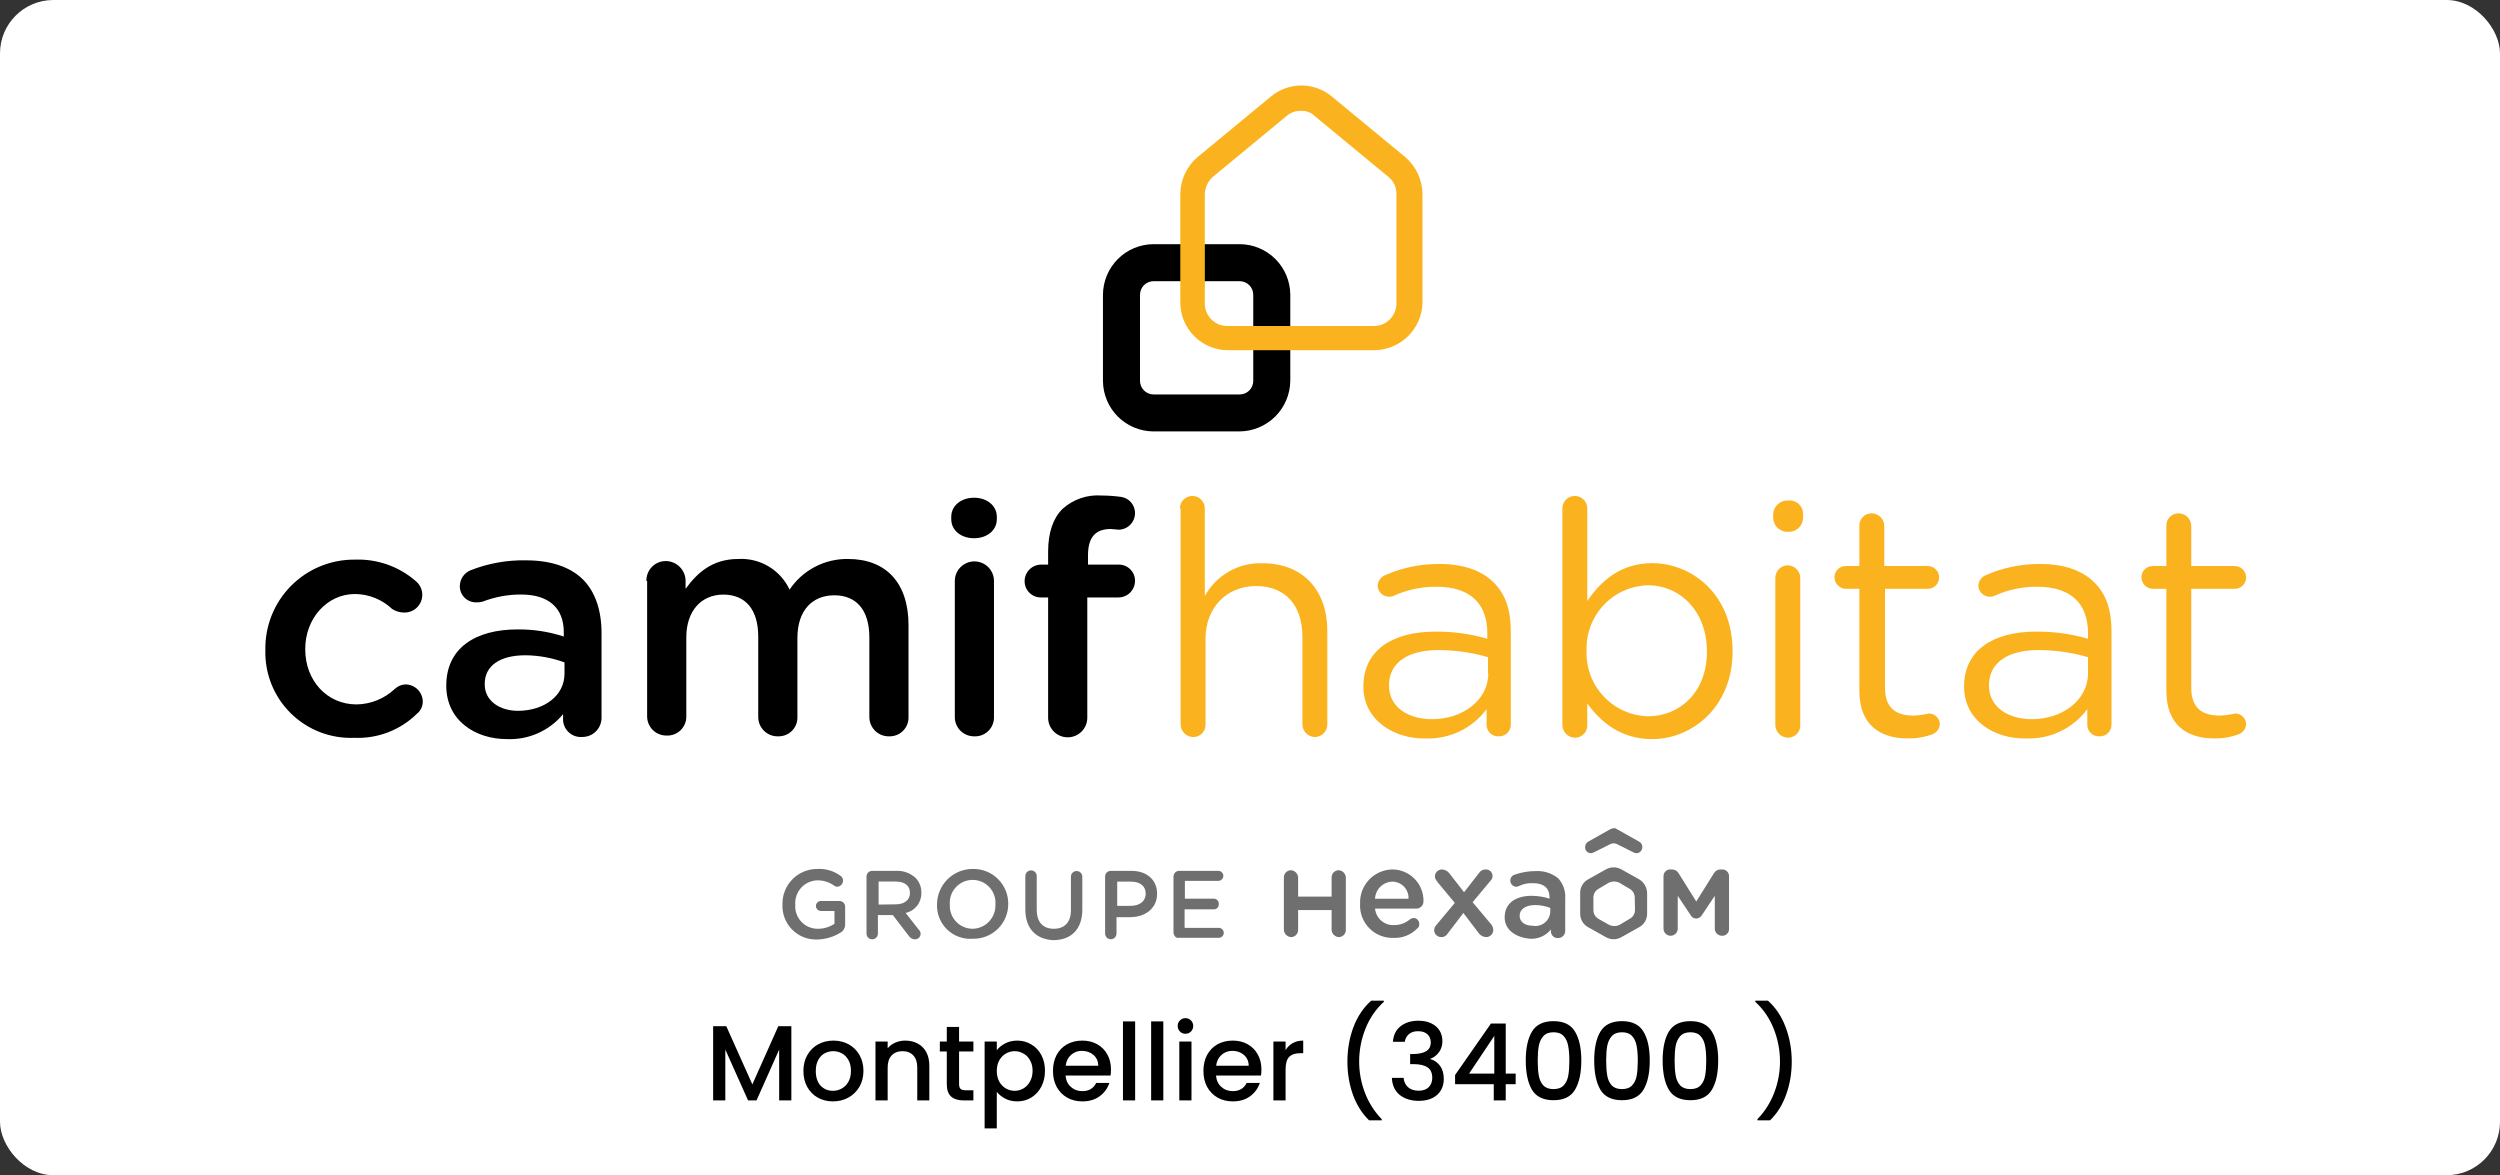 <svg xmlns="http://www.w3.org/2000/svg" width="234" height="110" viewBox="0 0 234 110" fill="none"><rect x="0" y="0" width="234" height="110" fill="#333333" stroke="none"/><rect width="234" height="110" rx="5" fill="white"></rect><path d="M74.07 96.05V103H72.93V98.24L70.81 103H70.02L67.89 98.24V103H66.75V96.05H67.98L70.42 101.5L72.85 96.05H74.07ZM77.958 103.09C77.438 103.09 76.968 102.973 76.548 102.74C76.128 102.5 75.798 102.167 75.558 101.74C75.318 101.307 75.198 100.807 75.198 100.24C75.198 99.68 75.322 99.183 75.568 98.75C75.815 98.317 76.152 97.983 76.578 97.75C77.005 97.517 77.482 97.4 78.008 97.4C78.535 97.4 79.012 97.517 79.438 97.75C79.865 97.983 80.202 98.317 80.448 98.75C80.695 99.183 80.818 99.68 80.818 100.24C80.818 100.8 80.692 101.297 80.438 101.73C80.185 102.163 79.838 102.5 79.398 102.74C78.965 102.973 78.485 103.09 77.958 103.09ZM77.958 102.1C78.252 102.1 78.525 102.03 78.778 101.89C79.038 101.75 79.248 101.54 79.408 101.26C79.568 100.98 79.648 100.64 79.648 100.24C79.648 99.84 79.572 99.503 79.418 99.23C79.265 98.95 79.062 98.74 78.808 98.6C78.555 98.46 78.282 98.39 77.988 98.39C77.695 98.39 77.422 98.46 77.168 98.6C76.922 98.74 76.725 98.95 76.578 99.23C76.432 99.503 76.358 99.84 76.358 100.24C76.358 100.833 76.508 101.293 76.808 101.62C77.115 101.94 77.498 102.1 77.958 102.1ZM84.725 97.4C85.159 97.4 85.545 97.49 85.885 97.67C86.232 97.85 86.502 98.117 86.695 98.47C86.889 98.823 86.985 99.25 86.985 99.75V103H85.855V99.92C85.855 99.427 85.732 99.05 85.485 98.79C85.239 98.523 84.902 98.39 84.475 98.39C84.049 98.39 83.709 98.523 83.455 98.79C83.209 99.05 83.085 99.427 83.085 99.92V103H81.945V97.49H83.085V98.12C83.272 97.893 83.509 97.717 83.795 97.59C84.089 97.463 84.399 97.4 84.725 97.4ZM89.769 98.42V101.47C89.769 101.677 89.816 101.827 89.909 101.92C90.01 102.007 90.176 102.05 90.409 102.05H91.109V103H90.21C89.696 103 89.303 102.88 89.029 102.64C88.756 102.4 88.62 102.01 88.62 101.47V98.42H87.969V97.49H88.62V96.12H89.769V97.49H91.109V98.42H89.769ZM93.3 98.3C93.493 98.047 93.757 97.833 94.09 97.66C94.424 97.487 94.8 97.4 95.22 97.4C95.7 97.4 96.137 97.52 96.53 97.76C96.93 97.993 97.243 98.323 97.47 98.75C97.697 99.177 97.81 99.667 97.81 100.22C97.81 100.773 97.697 101.27 97.47 101.71C97.243 102.143 96.93 102.483 96.53 102.73C96.137 102.97 95.7 103.09 95.22 103.09C94.8 103.09 94.427 103.007 94.1 102.84C93.773 102.667 93.507 102.453 93.3 102.2V105.62H92.16V97.49H93.3V98.3ZM96.65 100.22C96.65 99.84 96.57 99.513 96.41 99.24C96.257 98.96 96.05 98.75 95.79 98.61C95.537 98.463 95.263 98.39 94.97 98.39C94.683 98.39 94.41 98.463 94.15 98.61C93.897 98.757 93.69 98.97 93.53 99.25C93.377 99.53 93.3 99.86 93.3 100.24C93.3 100.62 93.377 100.953 93.53 101.24C93.69 101.52 93.897 101.733 94.15 101.88C94.41 102.027 94.683 102.1 94.97 102.1C95.263 102.1 95.537 102.027 95.79 101.88C96.05 101.727 96.257 101.507 96.41 101.22C96.57 100.933 96.65 100.6 96.65 100.22ZM103.988 100.11C103.988 100.317 103.974 100.503 103.948 100.67H99.737C99.771 101.11 99.934 101.463 100.228 101.73C100.521 101.997 100.881 102.13 101.308 102.13C101.921 102.13 102.354 101.873 102.608 101.36H103.837C103.671 101.867 103.368 102.283 102.928 102.61C102.494 102.93 101.954 103.09 101.308 103.09C100.781 103.09 100.308 102.973 99.888 102.74C99.474 102.5 99.147 102.167 98.907 101.74C98.674 101.307 98.558 100.807 98.558 100.24C98.558 99.673 98.671 99.177 98.897 98.75C99.131 98.317 99.454 97.983 99.868 97.75C100.288 97.517 100.768 97.4 101.308 97.4C101.828 97.4 102.291 97.513 102.698 97.74C103.104 97.967 103.421 98.287 103.648 98.7C103.874 99.107 103.988 99.577 103.988 100.11ZM102.798 99.75C102.791 99.33 102.641 98.993 102.348 98.74C102.054 98.487 101.691 98.36 101.258 98.36C100.864 98.36 100.528 98.487 100.248 98.74C99.968 98.987 99.801 99.323 99.748 99.75H102.798ZM106.249 95.6V103H105.109V95.6H106.249ZM108.886 95.6V103H107.746V95.6H108.886ZM110.963 96.76C110.756 96.76 110.583 96.69 110.443 96.55C110.303 96.41 110.233 96.237 110.233 96.03C110.233 95.823 110.303 95.65 110.443 95.51C110.583 95.37 110.756 95.3 110.963 95.3C111.163 95.3 111.333 95.37 111.473 95.51C111.613 95.65 111.683 95.823 111.683 96.03C111.683 96.237 111.613 96.41 111.473 96.55C111.333 96.69 111.163 96.76 110.963 96.76ZM111.523 97.49V103H110.383V97.49H111.523ZM118.07 100.11C118.07 100.317 118.056 100.503 118.03 100.67H113.82C113.853 101.11 114.016 101.463 114.31 101.73C114.603 101.997 114.963 102.13 115.39 102.13C116.003 102.13 116.436 101.873 116.69 101.36H117.92C117.753 101.867 117.45 102.283 117.01 102.61C116.576 102.93 116.036 103.09 115.39 103.09C114.863 103.09 114.39 102.973 113.97 102.74C113.556 102.5 113.23 102.167 112.99 101.74C112.756 101.307 112.64 100.807 112.64 100.24C112.64 99.673 112.753 99.177 112.98 98.75C113.213 98.317 113.536 97.983 113.95 97.75C114.37 97.517 114.85 97.4 115.39 97.4C115.91 97.4 116.373 97.513 116.78 97.74C117.186 97.967 117.503 98.287 117.73 98.7C117.956 99.107 118.07 99.577 118.07 100.11ZM116.88 99.75C116.873 99.33 116.723 98.993 116.43 98.74C116.136 98.487 115.773 98.36 115.34 98.36C114.946 98.36 114.61 98.487 114.33 98.74C114.05 98.987 113.883 99.323 113.83 99.75H116.88ZM120.331 98.29C120.498 98.01 120.718 97.793 120.991 97.64C121.271 97.48 121.601 97.4 121.981 97.4V98.58H121.691C121.245 98.58 120.905 98.693 120.671 98.92C120.445 99.147 120.331 99.54 120.331 100.1V103H119.191V97.49H120.331V98.29ZM128.147 104.86C127.494 104.233 126.99 103.437 126.637 102.47C126.29 101.503 126.117 100.467 126.117 99.36C126.117 98.227 126.304 97.157 126.677 96.15C127.057 95.143 127.614 94.313 128.347 93.66H129.527V93.77C128.76 94.477 128.184 95.323 127.797 96.31C127.41 97.297 127.217 98.313 127.217 99.36C127.217 100.367 127.397 101.34 127.757 102.28C128.117 103.22 128.64 104.043 129.327 104.75V104.86H128.147ZM130.379 97.51C130.419 96.89 130.655 96.407 131.089 96.06C131.529 95.713 132.089 95.54 132.769 95.54C133.235 95.54 133.639 95.623 133.979 95.79C134.319 95.957 134.575 96.183 134.749 96.47C134.922 96.757 135.009 97.08 135.009 97.44C135.009 97.853 134.899 98.207 134.679 98.5C134.459 98.793 134.195 98.99 133.889 99.09V99.13C134.282 99.25 134.589 99.47 134.809 99.79C135.029 100.103 135.139 100.507 135.139 101C135.139 101.393 135.049 101.743 134.869 102.05C134.689 102.357 134.422 102.6 134.069 102.78C133.715 102.953 133.292 103.04 132.799 103.04C132.079 103.04 131.485 102.857 131.019 102.49C130.559 102.117 130.312 101.583 130.279 100.89H131.379C131.405 101.243 131.542 101.533 131.789 101.76C132.035 101.98 132.369 102.09 132.789 102.09C133.195 102.09 133.509 101.98 133.729 101.76C133.949 101.533 134.059 101.243 134.059 100.89C134.059 100.423 133.909 100.093 133.609 99.9C133.315 99.7 132.862 99.6 132.249 99.6H131.989V98.66H132.259C132.799 98.653 133.209 98.563 133.489 98.39C133.775 98.217 133.919 97.943 133.919 97.57C133.919 97.25 133.815 96.997 133.609 96.81C133.402 96.617 133.109 96.52 132.729 96.52C132.355 96.52 132.065 96.617 131.859 96.81C131.652 96.997 131.529 97.23 131.489 97.51H130.379ZM136.196 101.48V100.62L139.556 95.8H140.936V100.49H141.866V101.48H140.936V103H139.816V101.48H136.196ZM139.866 96.96L137.506 100.49H139.866V96.96ZM142.811 99.26C142.811 98.107 143.004 97.207 143.391 96.56C143.784 95.907 144.458 95.58 145.411 95.58C146.364 95.58 147.034 95.907 147.421 96.56C147.814 97.207 148.011 98.107 148.011 99.26C148.011 100.427 147.814 101.34 147.421 102C147.034 102.653 146.364 102.98 145.411 102.98C144.458 102.98 143.784 102.653 143.391 102C143.004 101.34 142.811 100.427 142.811 99.26ZM146.891 99.26C146.891 98.72 146.854 98.263 146.781 97.89C146.714 97.517 146.574 97.213 146.361 96.98C146.148 96.74 145.831 96.62 145.411 96.62C144.991 96.62 144.674 96.74 144.461 96.98C144.248 97.213 144.104 97.517 144.031 97.89C143.964 98.263 143.931 98.72 143.931 99.26C143.931 99.82 143.964 100.29 144.031 100.67C144.098 101.05 144.238 101.357 144.451 101.59C144.671 101.823 144.991 101.94 145.411 101.94C145.831 101.94 146.148 101.823 146.361 101.59C146.581 101.357 146.724 101.05 146.791 100.67C146.858 100.29 146.891 99.82 146.891 99.26ZM149.217 99.26C149.217 98.107 149.411 97.207 149.797 96.56C150.191 95.907 150.864 95.58 151.817 95.58C152.771 95.58 153.441 95.907 153.827 96.56C154.221 97.207 154.417 98.107 154.417 99.26C154.417 100.427 154.221 101.34 153.827 102C153.441 102.653 152.771 102.98 151.817 102.98C150.864 102.98 150.191 102.653 149.797 102C149.411 101.34 149.217 100.427 149.217 99.26ZM153.297 99.26C153.297 98.72 153.261 98.263 153.187 97.89C153.121 97.517 152.981 97.213 152.767 96.98C152.554 96.74 152.237 96.62 151.817 96.62C151.397 96.62 151.081 96.74 150.867 96.98C150.654 97.213 150.511 97.517 150.437 97.89C150.371 98.263 150.337 98.72 150.337 99.26C150.337 99.82 150.371 100.29 150.437 100.67C150.504 101.05 150.644 101.357 150.857 101.59C151.077 101.823 151.397 101.94 151.817 101.94C152.237 101.94 152.554 101.823 152.767 101.59C152.987 101.357 153.131 101.05 153.197 100.67C153.264 100.29 153.297 99.82 153.297 99.26ZM155.623 99.26C155.623 98.107 155.817 97.207 156.203 96.56C156.597 95.907 157.27 95.58 158.223 95.58C159.177 95.58 159.847 95.907 160.233 96.56C160.627 97.207 160.823 98.107 160.823 99.26C160.823 100.427 160.627 101.34 160.233 102C159.847 102.653 159.177 102.98 158.223 102.98C157.27 102.98 156.597 102.653 156.203 102C155.817 101.34 155.623 100.427 155.623 99.26ZM159.703 99.26C159.703 98.72 159.667 98.263 159.593 97.89C159.527 97.517 159.387 97.213 159.173 96.98C158.96 96.74 158.643 96.62 158.223 96.62C157.803 96.62 157.487 96.74 157.273 96.98C157.06 97.213 156.917 97.517 156.843 97.89C156.777 98.263 156.743 98.72 156.743 99.26C156.743 99.82 156.777 100.29 156.843 100.67C156.91 101.05 157.05 101.357 157.263 101.59C157.483 101.823 157.803 101.94 158.223 101.94C158.643 101.94 158.96 101.823 159.173 101.59C159.393 101.357 159.537 101.05 159.603 100.67C159.67 100.29 159.703 99.82 159.703 99.26ZM164.497 104.86V104.75C165.184 104.043 165.707 103.22 166.067 102.28C166.427 101.34 166.607 100.367 166.607 99.36C166.607 98.313 166.414 97.297 166.027 96.31C165.641 95.323 165.064 94.477 164.297 93.77V93.66H165.477C166.211 94.313 166.764 95.143 167.137 96.15C167.517 97.157 167.707 98.227 167.707 99.36C167.707 100.467 167.531 101.503 167.177 102.47C166.831 103.437 166.331 104.233 165.677 104.86H164.497Z" fill="black"></path><path d="M24.838 60.847C24.816 59.734 25.017 58.629 25.43 57.596C25.844 56.563 26.46 55.624 27.244 54.834C28.028 54.044 28.962 53.42 29.992 52.998C31.021 52.577 32.125 52.367 33.238 52.38C35.312 52.307 37.337 53.021 38.905 54.38C39.179 54.6 39.377 54.902 39.47 55.242C39.562 55.582 39.543 55.942 39.417 56.271C39.291 56.6 39.064 56.88 38.768 57.071C38.472 57.262 38.123 57.354 37.771 57.334C37.392 57.322 37.023 57.207 36.705 57C35.767 56.113 34.529 55.613 33.238 55.6C30.571 55.6 28.571 57.934 28.571 60.727V60.794C28.571 63.66 30.571 65.933 33.371 65.933C34.713 65.915 35.998 65.391 36.971 64.467C37.244 64.215 37.6 64.07 37.971 64.06C38.393 64.067 38.796 64.238 39.095 64.536C39.394 64.835 39.564 65.238 39.571 65.66C39.574 65.877 39.528 66.092 39.436 66.288C39.343 66.485 39.207 66.658 39.038 66.793C38.268 67.554 37.35 68.148 36.341 68.538C35.331 68.928 34.252 69.106 33.171 69.06C32.075 69.106 30.98 68.926 29.957 68.531C28.933 68.137 28.001 67.535 27.219 66.765C26.438 65.995 25.823 65.072 25.413 64.054C25.004 63.035 24.808 61.944 24.838 60.847ZM41.771 64.18C41.771 60.647 44.505 58.914 48.438 58.914C49.909 58.897 51.373 59.123 52.771 59.58V59.18C52.771 56.914 51.371 55.647 48.771 55.647C47.54 55.643 46.319 55.87 45.171 56.314C44.976 56.369 44.773 56.391 44.571 56.38C44.369 56.384 44.168 56.347 43.98 56.271C43.792 56.195 43.622 56.082 43.479 55.939C43.336 55.796 43.223 55.626 43.147 55.438C43.071 55.25 43.034 55.049 43.038 54.847C43.044 54.532 43.142 54.225 43.319 53.965C43.497 53.704 43.746 53.501 44.038 53.38C45.692 52.728 47.46 52.411 49.238 52.447C51.638 52.447 53.438 53.114 54.571 54.247C55.704 55.38 56.304 57.114 56.304 59.247V67.18C56.305 67.417 56.259 67.651 56.169 67.87C56.079 68.089 55.947 68.288 55.779 68.455C55.612 68.622 55.413 68.755 55.194 68.845C54.975 68.935 54.741 68.981 54.504 68.98C54.285 68.998 54.065 68.973 53.856 68.906C53.647 68.838 53.453 68.731 53.285 68.588C53.118 68.445 52.981 68.271 52.881 68.076C52.781 67.88 52.721 67.666 52.704 67.447V66.847C52.066 67.616 51.259 68.227 50.345 68.632C49.431 69.036 48.436 69.224 47.438 69.18C44.505 69.18 41.771 67.454 41.771 64.18ZM52.838 63.047V62C51.663 61.57 50.422 61.344 49.171 61.334C46.771 61.334 45.371 62.334 45.371 64V64.067C45.371 65.607 46.771 66.534 48.505 66.534C50.944 66.513 52.838 65.12 52.838 63.047ZM60.504 54.38C60.497 54.139 60.538 53.898 60.626 53.673C60.713 53.448 60.844 53.242 61.012 53.068C61.179 52.894 61.38 52.756 61.602 52.66C61.824 52.565 62.063 52.515 62.304 52.514C62.799 52.514 63.274 52.71 63.624 53.06C63.974 53.41 64.171 53.885 64.171 54.38V55.114C65.238 53.654 66.638 52.32 69.104 52.32C70.099 52.264 71.088 52.507 71.944 53.018C72.799 53.529 73.482 54.284 73.904 55.187C74.504 54.291 75.318 53.559 76.273 53.059C77.228 52.558 78.293 52.304 79.371 52.32C82.904 52.32 85.037 54.52 85.037 58.52V67.12C85.044 67.358 85.002 67.595 84.914 67.817C84.825 68.038 84.693 68.239 84.525 68.407C84.356 68.576 84.155 68.708 83.934 68.796C83.713 68.884 83.476 68.927 83.237 68.92C82.996 68.928 82.755 68.888 82.529 68.801C82.304 68.714 82.097 68.583 81.924 68.415C81.749 68.247 81.611 68.046 81.516 67.824C81.421 67.601 81.372 67.362 81.371 67.12V59.654C81.371 57.12 80.171 55.72 78.104 55.72C76.038 55.72 74.638 57.12 74.638 59.72V67.12C74.644 67.358 74.602 67.595 74.514 67.817C74.425 68.038 74.293 68.239 74.125 68.407C73.956 68.576 73.755 68.708 73.534 68.796C73.313 68.884 73.076 68.927 72.838 68.92C72.596 68.928 72.355 68.888 72.129 68.801C71.904 68.714 71.698 68.583 71.524 68.415C71.35 68.247 71.211 68.046 71.116 67.824C71.021 67.601 70.972 67.362 70.971 67.12V59.587C70.971 57.047 69.771 55.654 67.704 55.654C65.638 55.654 64.238 57.187 64.238 59.654V67.047C64.243 67.29 64.197 67.532 64.104 67.757C64.011 67.982 63.873 68.186 63.698 68.355C63.522 68.524 63.314 68.655 63.086 68.739C62.858 68.824 62.614 68.861 62.371 68.847C62.134 68.848 61.9 68.802 61.681 68.712C61.462 68.621 61.264 68.489 61.096 68.322C60.929 68.154 60.796 67.956 60.706 67.737C60.616 67.518 60.57 67.284 60.571 67.047V54.38H60.504ZM89.037 48.38C89.037 47.32 89.971 46.587 91.171 46.587C92.371 46.587 93.304 47.32 93.304 48.38V48.587C93.304 49.654 92.371 50.38 91.171 50.38C89.971 50.38 89.037 49.654 89.037 48.587V48.38ZM89.371 54.38C89.371 53.894 89.564 53.428 89.908 53.084C90.252 52.74 90.718 52.547 91.204 52.547C91.69 52.547 92.157 52.74 92.501 53.084C92.844 53.428 93.037 53.894 93.037 54.38V67.12C93.043 67.364 92.997 67.606 92.904 67.831C92.811 68.056 92.673 68.259 92.498 68.428C92.322 68.597 92.114 68.728 91.886 68.813C91.657 68.897 91.414 68.934 91.171 68.92C90.934 68.921 90.7 68.875 90.481 68.785C90.262 68.695 90.063 68.562 89.896 68.395C89.729 68.228 89.596 68.029 89.506 67.81C89.416 67.591 89.37 67.357 89.371 67.12V54.38ZM98.104 55.92H97.437C97.235 55.923 97.034 55.885 96.846 55.809C96.658 55.732 96.488 55.618 96.345 55.475C96.202 55.331 96.089 55.16 96.013 54.972C95.938 54.784 95.9 54.583 95.904 54.38C95.909 53.975 96.073 53.588 96.359 53.302C96.645 53.015 97.032 52.852 97.437 52.847H98.104V51.647C98.104 49.847 98.571 48.514 99.437 47.647C99.93 47.198 100.51 46.854 101.14 46.636C101.771 46.418 102.439 46.331 103.104 46.38C103.729 46.384 104.352 46.429 104.971 46.514C105.33 46.576 105.656 46.764 105.888 47.046C106.12 47.327 106.244 47.682 106.237 48.047C106.232 48.452 106.069 48.839 105.783 49.126C105.496 49.412 105.109 49.575 104.704 49.58C104.504 49.58 104.171 49.514 103.971 49.514C102.571 49.514 101.837 50.247 101.837 51.98V52.847H104.704C104.906 52.843 105.107 52.881 105.295 52.956C105.483 53.032 105.653 53.145 105.796 53.288C105.939 53.431 106.052 53.602 106.128 53.789C106.204 53.977 106.241 54.178 106.237 54.38C106.234 54.786 106.071 55.175 105.785 55.463C105.498 55.751 105.11 55.915 104.704 55.92H101.771V67.18C101.771 67.666 101.578 68.133 101.234 68.477C100.89 68.82 100.424 69.013 99.937 69.013C99.451 69.013 98.985 68.82 98.641 68.477C98.297 68.133 98.104 67.666 98.104 67.18V55.92ZM116.037 40.38H107.971C106.718 40.377 105.517 39.878 104.63 38.992C103.743 38.107 103.243 36.907 103.237 35.654V27.587C103.243 26.334 103.743 25.133 104.63 24.246C105.516 23.36 106.717 22.859 107.971 22.854H116.037C117.291 22.859 118.492 23.36 119.378 24.246C120.265 25.133 120.765 26.334 120.771 27.587V35.654C120.755 36.904 120.251 38.098 119.367 38.981C118.482 39.864 117.287 40.367 116.037 40.38ZM107.971 26.32C107.804 26.32 107.64 26.353 107.486 26.417C107.332 26.481 107.193 26.574 107.075 26.692C106.957 26.809 106.864 26.949 106.8 27.102C106.737 27.256 106.704 27.421 106.704 27.587V35.654C106.706 35.989 106.84 36.31 107.077 36.547C107.314 36.785 107.635 36.919 107.971 36.92H116.037C116.373 36.92 116.695 36.787 116.933 36.549C117.17 36.312 117.304 35.99 117.304 35.654V27.587C117.304 27.251 117.17 26.929 116.933 26.692C116.695 26.454 116.373 26.32 116.037 26.32H107.971Z" fill="black"></path><path d="M110.438 47.587C110.438 47.278 110.56 46.981 110.779 46.762C110.998 46.543 111.295 46.42 111.604 46.42C111.914 46.42 112.21 46.543 112.429 46.762C112.648 46.981 112.771 47.278 112.771 47.587V55.787C113.299 54.826 114.084 54.031 115.037 53.49C115.99 52.948 117.075 52.682 118.171 52.72C121.971 52.72 124.237 55.254 124.237 59.054V67.787C124.243 68.095 124.127 68.394 123.915 68.618C123.704 68.842 123.412 68.975 123.104 68.987C122.946 68.988 122.79 68.957 122.644 68.897C122.498 68.837 122.365 68.749 122.254 68.637C122.142 68.526 122.054 68.393 121.994 68.247C121.934 68.101 121.903 67.945 121.904 67.787V59.587C121.904 56.654 120.304 54.854 117.571 54.854C114.837 54.854 112.837 56.854 112.837 59.787V67.787C112.846 67.941 112.822 68.095 112.769 68.24C112.716 68.385 112.634 68.517 112.528 68.63C112.422 68.742 112.294 68.831 112.153 68.893C112.011 68.954 111.858 68.986 111.704 68.987C111.546 68.988 111.39 68.957 111.244 68.897C111.098 68.837 110.965 68.749 110.854 68.637C110.742 68.526 110.654 68.393 110.594 68.247C110.534 68.101 110.503 67.945 110.504 67.787V47.587H110.438ZM127.611 64.254C127.611 60.854 130.344 59.12 134.344 59.12C135.99 59.103 137.63 59.328 139.211 59.787V59.254C139.211 56.38 137.477 54.92 134.477 54.92C133.074 54.902 131.684 55.198 130.411 55.787C130.283 55.837 130.147 55.859 130.011 55.854C129.74 55.849 129.481 55.745 129.284 55.56C129.087 55.375 128.966 55.123 128.944 54.854C128.949 54.641 129.015 54.434 129.133 54.257C129.251 54.08 129.417 53.94 129.611 53.854C131.226 53.136 132.976 52.772 134.744 52.787C136.944 52.787 138.677 53.387 139.811 54.52C140.944 55.654 141.411 57.12 141.411 59.12V67.787C141.417 67.938 141.392 68.088 141.338 68.228C141.283 68.369 141.2 68.496 141.093 68.603C140.987 68.71 140.859 68.793 140.719 68.847C140.578 68.902 140.428 68.927 140.277 68.92C140.131 68.928 139.985 68.907 139.848 68.856C139.711 68.806 139.585 68.728 139.479 68.628C139.373 68.527 139.289 68.406 139.231 68.272C139.173 68.138 139.144 67.993 139.144 67.847V66.38C138.482 67.268 137.615 67.981 136.616 68.459C135.617 68.936 134.517 69.163 133.411 69.12C130.637 69.18 127.611 67.514 127.611 64.254ZM139.277 63.047V61.514C137.761 61.07 136.19 60.846 134.611 60.847C131.677 60.847 130.011 62.114 130.011 64.114V64.18C130.011 66.18 131.811 67.314 134.011 67.314C136.904 67.334 139.304 65.514 139.304 63.047H139.277ZM146.237 47.587C146.237 47.278 146.36 46.981 146.579 46.762C146.798 46.543 147.094 46.42 147.404 46.42C147.713 46.42 148.01 46.543 148.229 46.762C148.448 46.981 148.571 47.278 148.571 47.587V56.254C149.837 54.38 151.704 52.714 154.637 52.714C158.437 52.714 162.17 55.714 162.17 60.92V60.987C162.17 66.12 158.437 69.18 154.637 69.18C151.704 69.18 149.837 67.587 148.571 65.847V67.847C148.579 68.001 148.555 68.155 148.502 68.3C148.449 68.445 148.367 68.578 148.261 68.69C148.155 68.802 148.027 68.891 147.886 68.953C147.744 69.014 147.592 69.046 147.437 69.047C147.279 69.048 147.123 69.017 146.977 68.957C146.831 68.897 146.698 68.809 146.587 68.697C146.475 68.586 146.387 68.453 146.327 68.307C146.267 68.161 146.236 68.005 146.237 67.847V47.587ZM159.77 60.987C159.77 57.187 157.237 54.78 154.237 54.78C153.462 54.802 152.699 54.976 151.992 55.293C151.284 55.609 150.646 56.062 150.113 56.626C149.581 57.189 149.165 57.852 148.889 58.576C148.612 59.3 148.482 60.072 148.504 60.847V60.914C148.474 61.694 148.6 62.472 148.873 63.203C149.145 63.934 149.56 64.604 150.093 65.174C150.626 65.745 151.267 66.204 151.978 66.525C152.689 66.846 153.457 67.024 154.237 67.047C157.237 67.047 159.77 64.787 159.77 60.987ZM165.97 48.114C165.979 47.939 166.022 47.767 166.097 47.608C166.172 47.45 166.278 47.308 166.408 47.19C166.538 47.072 166.69 46.981 166.855 46.923C167.02 46.864 167.195 46.838 167.37 46.847C167.548 46.827 167.727 46.845 167.897 46.9C168.067 46.955 168.223 47.045 168.356 47.165C168.488 47.285 168.594 47.431 168.665 47.595C168.737 47.758 168.772 47.935 168.77 48.114V48.514C168.762 48.689 168.719 48.861 168.644 49.019C168.569 49.178 168.463 49.32 168.333 49.438C168.203 49.555 168.051 49.646 167.886 49.705C167.721 49.764 167.546 49.789 167.37 49.78C167.195 49.789 167.02 49.764 166.855 49.705C166.69 49.646 166.538 49.555 166.408 49.438C166.278 49.32 166.172 49.178 166.097 49.019C166.022 48.861 165.979 48.689 165.97 48.514V48.114ZM166.17 54.114C166.165 53.805 166.28 53.507 166.492 53.283C166.704 53.058 166.995 52.926 167.304 52.914C167.462 52.913 167.618 52.943 167.764 53.003C167.91 53.063 168.043 53.152 168.154 53.263C168.266 53.375 168.354 53.507 168.414 53.653C168.474 53.799 168.505 53.956 168.504 54.114V67.847C168.512 68.001 168.489 68.155 168.435 68.3C168.382 68.445 168.3 68.578 168.194 68.69C168.088 68.802 167.96 68.891 167.819 68.953C167.677 69.014 167.525 69.046 167.37 69.047C167.213 69.048 167.056 69.017 166.91 68.957C166.764 68.897 166.631 68.809 166.52 68.697C166.408 68.586 166.32 68.453 166.26 68.307C166.2 68.161 166.17 68.005 166.17 67.847V54.114ZM174.037 64.667V55.114H172.77C172.49 55.107 172.222 54.992 172.024 54.794C171.825 54.595 171.71 54.328 171.704 54.047C171.702 53.906 171.728 53.767 171.781 53.637C171.834 53.507 171.913 53.388 172.012 53.289C172.112 53.189 172.23 53.111 172.36 53.058C172.49 53.005 172.63 52.979 172.77 52.98H174.037V49.247C174.029 49.093 174.052 48.939 174.105 48.794C174.159 48.649 174.241 48.517 174.347 48.404C174.453 48.292 174.58 48.203 174.722 48.141C174.863 48.08 175.016 48.048 175.17 48.047C175.328 48.046 175.485 48.077 175.631 48.137C175.777 48.197 175.909 48.285 176.021 48.397C176.132 48.508 176.221 48.641 176.281 48.787C176.341 48.933 176.371 49.089 176.37 49.247V52.98H180.437C180.72 52.98 180.991 53.093 181.191 53.293C181.391 53.493 181.504 53.764 181.504 54.047C181.504 54.33 181.391 54.601 181.191 54.801C180.991 55.001 180.72 55.114 180.437 55.114H176.437V64.38C176.437 66.314 177.504 66.98 179.104 66.98C179.598 66.958 180.088 66.891 180.57 66.78C180.833 66.787 181.084 66.894 181.27 67.081C181.456 67.267 181.564 67.517 181.57 67.78C181.559 67.983 181.49 68.178 181.372 68.343C181.254 68.509 181.092 68.637 180.904 68.714C180.159 68.998 179.367 69.134 178.57 69.114C175.97 69.12 174.037 67.847 174.037 64.667ZM183.837 64.254C183.837 60.854 186.57 59.12 190.57 59.12C192.216 59.103 193.856 59.328 195.437 59.787V59.254C195.437 56.38 193.704 54.92 190.704 54.92C189.3 54.902 187.911 55.198 186.637 55.787C186.51 55.837 186.373 55.859 186.237 55.854C185.967 55.849 185.707 55.745 185.51 55.56C185.313 55.375 185.192 55.123 185.17 54.854C185.176 54.641 185.241 54.434 185.359 54.257C185.477 54.08 185.643 53.94 185.837 53.854C187.452 53.136 189.203 52.772 190.97 52.787C193.17 52.787 194.904 53.387 196.037 54.52C197.17 55.654 197.637 57.12 197.637 59.12V67.787C197.643 67.938 197.619 68.088 197.564 68.228C197.509 68.369 197.426 68.496 197.32 68.603C197.213 68.71 197.085 68.793 196.945 68.847C196.804 68.902 196.654 68.927 196.503 68.92C196.358 68.928 196.212 68.907 196.074 68.856C195.937 68.806 195.812 68.728 195.705 68.628C195.599 68.527 195.515 68.406 195.457 68.272C195.4 68.138 195.37 67.993 195.37 67.847V66.38C194.709 67.268 193.841 67.981 192.842 68.459C191.843 68.936 190.743 69.163 189.637 69.12C186.77 69.18 183.837 67.514 183.837 64.254ZM195.437 63.047V61.514C193.921 61.07 192.35 60.846 190.77 60.847C187.837 60.847 186.17 62.114 186.17 64.114V64.18C186.17 66.18 187.97 67.314 190.17 67.314C193.037 67.334 195.437 65.514 195.437 63.047ZM202.77 64.667V55.114H201.503C201.223 55.107 200.955 54.992 200.757 54.794C200.558 54.595 200.444 54.328 200.437 54.047C200.435 53.906 200.461 53.767 200.514 53.637C200.567 53.507 200.646 53.388 200.745 53.289C200.845 53.189 200.963 53.111 201.093 53.058C201.223 53.005 201.363 52.979 201.503 52.98H202.77V49.247C202.762 49.093 202.785 48.939 202.838 48.794C202.892 48.649 202.974 48.517 203.08 48.404C203.186 48.292 203.313 48.203 203.455 48.141C203.597 48.08 203.749 48.048 203.903 48.047C204.061 48.046 204.218 48.077 204.364 48.137C204.51 48.197 204.642 48.285 204.754 48.397C204.866 48.508 204.954 48.641 205.014 48.787C205.074 48.933 205.104 49.089 205.103 49.247V52.98H209.17C209.453 52.98 209.724 53.093 209.924 53.293C210.124 53.493 210.237 53.764 210.237 54.047C210.237 54.33 210.124 54.601 209.924 54.801C209.724 55.001 209.453 55.114 209.17 55.114H205.103V64.38C205.103 66.314 206.17 66.98 207.77 66.98C208.264 66.958 208.755 66.891 209.237 66.78C209.5 66.787 209.75 66.894 209.936 67.081C210.122 67.267 210.23 67.517 210.237 67.78C210.225 67.983 210.157 68.178 210.039 68.343C209.921 68.509 209.758 68.637 209.57 68.714C208.826 68.998 208.033 69.134 207.237 69.114C204.703 69.12 202.77 67.847 202.77 64.667Z" fill="#FAB31E"></path><path d="M128.637 32.78H114.944C113.761 32.78 112.626 32.311 111.788 31.474C110.951 30.638 110.479 29.504 110.478 28.32V18.18C110.481 17.522 110.626 16.872 110.902 16.274C111.178 15.676 111.579 15.144 112.078 14.714L118.944 9.047C119.747 8.372 120.762 8.002 121.811 8.002C122.86 8.002 123.875 8.372 124.677 9.047L131.544 14.714C132.043 15.144 132.444 15.676 132.719 16.274C132.995 16.872 133.14 17.522 133.144 18.18V28.381C133.105 29.553 132.614 30.666 131.774 31.485C130.935 32.305 129.811 32.769 128.637 32.78ZM121.771 10.381C121.283 10.361 120.806 10.528 120.437 10.847L113.571 16.514C113.326 16.718 113.128 16.973 112.99 17.26C112.852 17.548 112.777 17.862 112.771 18.18V28.381C112.766 28.662 112.818 28.941 112.924 29.202C113.03 29.463 113.187 29.7 113.386 29.899C113.585 30.098 113.822 30.255 114.082 30.361C114.343 30.466 114.623 30.518 114.904 30.514H128.571C128.852 30.517 129.131 30.465 129.391 30.359C129.652 30.253 129.888 30.096 130.087 29.897C130.286 29.698 130.443 29.462 130.549 29.201C130.655 28.941 130.708 28.662 130.704 28.381V18.18C130.715 17.859 130.647 17.539 130.508 17.249C130.369 16.959 130.162 16.707 129.904 16.514L123.037 10.847C122.871 10.685 122.672 10.56 122.454 10.479C122.235 10.399 122.003 10.365 121.771 10.381Z" fill="#FAB31E"></path><path d="M155.704 82.047C155.698 81.958 155.711 81.868 155.743 81.785C155.774 81.701 155.823 81.625 155.886 81.562C155.949 81.499 156.025 81.45 156.109 81.419C156.192 81.387 156.282 81.374 156.371 81.38H156.504C156.624 81.379 156.743 81.41 156.848 81.468C156.953 81.526 157.041 81.611 157.104 81.713L158.771 84.38L160.437 81.713C160.5 81.611 160.588 81.526 160.694 81.468C160.799 81.41 160.917 81.379 161.037 81.38H161.171C161.26 81.374 161.349 81.387 161.433 81.419C161.516 81.45 161.592 81.499 161.655 81.562C161.718 81.625 161.767 81.701 161.799 81.785C161.83 81.868 161.843 81.958 161.837 82.047V86.92C161.843 87.009 161.83 87.098 161.799 87.182C161.767 87.266 161.718 87.341 161.655 87.404C161.592 87.468 161.516 87.516 161.433 87.548C161.349 87.579 161.26 87.593 161.171 87.587C160.994 87.587 160.824 87.516 160.699 87.391C160.574 87.266 160.504 87.097 160.504 86.92V83.847L159.304 85.647C159.249 85.742 159.172 85.822 159.079 85.88C158.986 85.938 158.88 85.973 158.771 85.98C158.659 85.98 158.55 85.949 158.456 85.89C158.362 85.831 158.286 85.747 158.237 85.647L157.037 83.847V86.92C157.037 87.097 156.967 87.266 156.842 87.391C156.717 87.516 156.547 87.587 156.371 87.587C156.194 87.587 156.024 87.516 155.899 87.391C155.774 87.266 155.704 87.097 155.704 86.92V82.047ZM131.837 84.12C131.847 83.913 131.815 83.706 131.742 83.512C131.67 83.317 131.558 83.14 131.415 82.99C131.271 82.841 131.099 82.722 130.908 82.641C130.717 82.56 130.512 82.519 130.304 82.52C129.885 82.537 129.488 82.71 129.191 83.007C128.894 83.303 128.721 83.701 128.704 84.12H131.837ZM130.437 87.787C130.016 87.802 129.596 87.73 129.205 87.573C128.813 87.417 128.458 87.181 128.163 86.88C127.868 86.578 127.639 86.219 127.491 85.824C127.344 85.429 127.28 85.008 127.304 84.587C127.287 84.178 127.352 83.771 127.494 83.388C127.636 83.004 127.853 82.653 128.132 82.355C128.412 82.056 128.747 81.817 129.12 81.649C129.493 81.482 129.896 81.39 130.304 81.38C130.696 81.378 131.083 81.455 131.444 81.606C131.806 81.757 132.133 81.979 132.406 82.259C132.68 82.538 132.895 82.871 133.037 83.235C133.18 83.599 133.248 83.989 133.237 84.38C133.237 84.557 133.167 84.726 133.042 84.851C132.917 84.976 132.748 85.047 132.571 85.047H128.704C128.745 85.487 128.956 85.894 129.292 86.182C129.628 86.469 130.063 86.615 130.504 86.587C131.043 86.592 131.564 86.4 131.971 86.047C132.068 85.975 132.184 85.931 132.304 85.92C132.379 85.921 132.453 85.937 132.522 85.968C132.59 85.998 132.652 86.043 132.702 86.099C132.752 86.155 132.79 86.221 132.813 86.292C132.837 86.363 132.845 86.439 132.837 86.513C132.847 86.593 132.832 86.674 132.797 86.746C132.762 86.818 132.706 86.878 132.637 86.92C132.352 87.211 132.009 87.438 131.63 87.587C131.251 87.737 130.844 87.804 130.437 87.787ZM134.437 86.587L136.171 84.513L134.571 82.587C134.437 82.38 134.304 82.253 134.304 82.047C134.304 81.87 134.374 81.7 134.499 81.575C134.624 81.45 134.794 81.38 134.971 81.38C135.099 81.386 135.224 81.419 135.339 81.477C135.454 81.534 135.555 81.615 135.637 81.713L137.037 83.513L138.437 81.713C138.5 81.611 138.589 81.526 138.694 81.468C138.799 81.41 138.917 81.379 139.037 81.38C139.121 81.373 139.206 81.383 139.285 81.409C139.365 81.436 139.439 81.479 139.501 81.535C139.564 81.591 139.614 81.66 139.649 81.737C139.684 81.813 139.703 81.896 139.704 81.98C139.706 82.068 139.69 82.155 139.655 82.235C139.621 82.316 139.569 82.388 139.504 82.447L137.837 84.447L139.571 86.513C139.694 86.664 139.765 86.852 139.771 87.047C139.771 87.224 139.701 87.393 139.575 87.518C139.45 87.643 139.281 87.713 139.104 87.713C138.976 87.709 138.85 87.676 138.735 87.619C138.62 87.561 138.518 87.48 138.437 87.38L136.971 85.453L135.504 87.38C135.444 87.485 135.356 87.571 135.25 87.63C135.145 87.689 135.025 87.717 134.904 87.713C134.739 87.714 134.58 87.654 134.457 87.545C134.334 87.435 134.256 87.284 134.237 87.12C134.231 86.923 134.303 86.731 134.437 86.587ZM145.104 85.38V84.98C144.657 84.808 144.183 84.718 143.704 84.713C142.771 84.713 142.237 85.12 142.237 85.713C142.237 86.313 142.771 86.647 143.437 86.647C143.632 86.686 143.832 86.683 144.025 86.639C144.218 86.595 144.4 86.51 144.557 86.39C144.715 86.271 144.845 86.118 144.94 85.944C145.034 85.77 145.09 85.578 145.104 85.38ZM140.837 85.847C140.837 84.513 141.904 83.847 143.371 83.847C143.936 83.854 144.498 83.944 145.037 84.113V84C145.037 83.133 144.504 82.667 143.504 82.667C143.044 82.639 142.585 82.731 142.171 82.933C142.104 82.933 142.037 83 141.971 83C141.83 83.007 141.691 82.962 141.581 82.874C141.47 82.786 141.396 82.661 141.371 82.522C141.347 82.382 141.374 82.239 141.447 82.119C141.521 81.998 141.636 81.909 141.771 81.867C142.414 81.643 143.09 81.53 143.771 81.533C144.518 81.496 145.253 81.733 145.837 82.2C146.076 82.459 146.259 82.764 146.374 83.097C146.489 83.43 146.533 83.782 146.504 84.133V87.133C146.504 87.31 146.434 87.48 146.309 87.605C146.184 87.73 146.014 87.8 145.837 87.8C145.754 87.807 145.669 87.797 145.589 87.771C145.51 87.744 145.436 87.701 145.374 87.645C145.311 87.589 145.261 87.52 145.226 87.444C145.191 87.367 145.172 87.284 145.171 87.2V87C144.931 87.294 144.624 87.526 144.276 87.677C143.928 87.827 143.549 87.892 143.171 87.867C141.904 87.733 140.837 87.067 140.837 85.867M120.171 82.12C120.171 81.943 120.241 81.774 120.366 81.649C120.491 81.524 120.661 81.453 120.838 81.453C121.01 81.466 121.173 81.54 121.295 81.662C121.418 81.785 121.492 81.947 121.504 82.12V83.92H124.638V82.12C124.638 81.943 124.708 81.774 124.833 81.649C124.958 81.524 125.127 81.453 125.304 81.453C125.477 81.466 125.639 81.54 125.762 81.662C125.884 81.785 125.958 81.947 125.971 82.12V87.047C125.971 87.224 125.901 87.393 125.776 87.518C125.651 87.643 125.481 87.713 125.304 87.713C125.131 87.701 124.969 87.627 124.847 87.504C124.724 87.382 124.65 87.219 124.638 87.047V85.18H121.504V87.047C121.504 87.224 121.434 87.393 121.309 87.518C121.184 87.643 121.014 87.713 120.838 87.713C120.665 87.701 120.502 87.627 120.38 87.504C120.258 87.382 120.183 87.219 120.171 87.047V82.12ZM153.037 85.18C153.037 85.343 152.993 85.502 152.911 85.642C152.829 85.783 152.712 85.899 152.571 85.98L151.571 86.58C151.424 86.646 151.265 86.68 151.104 86.68C150.943 86.68 150.784 86.646 150.637 86.58L149.611 86C149.47 85.919 149.352 85.803 149.27 85.662C149.188 85.522 149.145 85.363 149.144 85.2V84C149.145 83.838 149.188 83.678 149.27 83.537C149.352 83.397 149.47 83.281 149.611 83.2L150.611 82.607C150.757 82.541 150.916 82.507 151.077 82.507C151.238 82.507 151.397 82.541 151.544 82.607L152.544 83.2C152.685 83.281 152.803 83.397 152.884 83.537C152.966 83.678 153.01 83.838 153.011 84L153.037 85.18ZM153.437 82.313L151.771 81.38C151.547 81.252 151.295 81.185 151.037 81.185C150.78 81.185 150.527 81.252 150.304 81.38L148.637 82.313C148.412 82.439 148.225 82.623 148.096 82.846C147.967 83.069 147.9 83.322 147.904 83.58V85.513C147.9 85.771 147.967 86.025 148.096 86.248C148.225 86.471 148.412 86.655 148.637 86.78L150.304 87.713C150.526 87.844 150.779 87.913 151.037 87.913C151.295 87.913 151.548 87.844 151.771 87.713L153.437 86.78C153.663 86.655 153.85 86.471 153.979 86.248C154.108 86.025 154.174 85.771 154.171 85.513V83.58C154.164 83.324 154.094 83.074 153.966 82.853C153.838 82.632 153.656 82.446 153.437 82.313ZM150.771 77.587L148.637 78.787C148.512 78.872 148.422 79.001 148.385 79.149C148.348 79.296 148.367 79.452 148.437 79.587C148.509 79.71 148.626 79.8 148.763 79.838C148.9 79.875 149.047 79.857 149.171 79.787L150.771 78.987C150.942 78.92 151.133 78.92 151.304 78.987L152.904 79.787C152.965 79.822 153.033 79.845 153.103 79.855C153.173 79.864 153.244 79.859 153.313 79.84C153.381 79.822 153.445 79.79 153.5 79.746C153.556 79.703 153.603 79.648 153.637 79.587C153.678 79.521 153.705 79.449 153.717 79.373C153.729 79.297 153.726 79.219 153.707 79.144C153.688 79.07 153.655 78.999 153.609 78.938C153.562 78.877 153.504 78.825 153.437 78.787L151.304 77.587C151.228 77.529 151.132 77.503 151.037 77.513C150.971 77.513 150.837 77.587 150.771 77.587Z" fill="#706F6F"></path><path d="M73.238 84.667C73.227 84.231 73.303 83.798 73.462 83.393C73.621 82.988 73.86 82.618 74.165 82.308C74.47 81.996 74.834 81.75 75.236 81.583C75.638 81.415 76.069 81.331 76.505 81.333C77.294 81.288 78.074 81.524 78.705 82C78.775 82.054 78.831 82.126 78.866 82.207C78.901 82.289 78.914 82.378 78.905 82.467C78.895 82.605 78.836 82.735 78.738 82.833C78.64 82.931 78.51 82.991 78.371 83C78.248 82.998 78.129 82.95 78.038 82.867C77.587 82.558 77.052 82.395 76.505 82.4C76.219 82.407 75.937 82.473 75.676 82.592C75.415 82.711 75.182 82.881 74.989 83.093C74.796 83.305 74.647 83.553 74.553 83.824C74.458 84.094 74.419 84.381 74.438 84.667C74.415 84.959 74.453 85.253 74.55 85.529C74.647 85.806 74.801 86.059 75.002 86.273C75.203 86.487 75.447 86.656 75.717 86.769C75.987 86.883 76.278 86.939 76.572 86.933C77.117 86.931 77.65 86.769 78.105 86.467V85.267H76.838C76.714 85.267 76.596 85.218 76.508 85.13C76.421 85.042 76.371 84.924 76.371 84.8C76.371 84.676 76.421 84.558 76.508 84.47C76.596 84.382 76.714 84.333 76.838 84.333H78.572C78.642 84.332 78.712 84.346 78.777 84.372C78.842 84.399 78.901 84.438 78.951 84.487C79 84.537 79.04 84.596 79.066 84.662C79.093 84.727 79.106 84.796 79.105 84.867V86.533C79.108 86.681 79.072 86.826 79.002 86.956C78.932 87.086 78.83 87.195 78.705 87.273C78.025 87.701 77.241 87.931 76.438 87.94C76.009 87.948 75.583 87.869 75.186 87.707C74.789 87.544 74.43 87.302 74.13 86.996C73.83 86.689 73.596 86.324 73.443 85.924C73.29 85.523 73.22 85.095 73.238 84.667ZM81.105 82.047C81.104 81.976 81.117 81.907 81.144 81.841C81.17 81.776 81.209 81.717 81.259 81.668C81.309 81.618 81.368 81.579 81.433 81.552C81.498 81.526 81.568 81.512 81.638 81.513H83.905C84.234 81.499 84.563 81.55 84.872 81.664C85.181 81.779 85.465 81.954 85.705 82.18C85.884 82.366 86.024 82.587 86.115 82.829C86.207 83.07 86.249 83.328 86.238 83.587C86.247 84.019 86.106 84.442 85.838 84.782C85.571 85.122 85.194 85.359 84.772 85.453L85.971 86.987C86.03 87.037 86.078 87.098 86.112 87.166C86.146 87.235 86.167 87.31 86.171 87.387C86.172 87.457 86.159 87.527 86.133 87.592C86.106 87.657 86.067 87.716 86.017 87.766C85.968 87.815 85.908 87.855 85.843 87.881C85.778 87.908 85.708 87.921 85.638 87.92C85.535 87.92 85.433 87.896 85.34 87.85C85.247 87.803 85.167 87.736 85.105 87.653L83.572 85.653H82.171V87.387C82.171 87.528 82.115 87.664 82.015 87.764C81.915 87.864 81.78 87.92 81.638 87.92C81.497 87.92 81.361 87.864 81.261 87.764C81.161 87.664 81.105 87.528 81.105 87.387V82.053V82.047ZM83.838 84.647C84.638 84.647 85.171 84.247 85.171 83.58C85.171 82.913 84.705 82.513 83.838 82.513H82.238V84.667L83.838 84.647ZM87.705 84.667C87.705 83.783 88.056 82.935 88.681 82.31C89.306 81.684 90.154 81.333 91.038 81.333C91.473 81.322 91.906 81.398 92.312 81.557C92.717 81.716 93.086 81.955 93.397 82.26C93.708 82.565 93.955 82.929 94.122 83.331C94.289 83.733 94.374 84.165 94.371 84.6C94.374 85.035 94.289 85.467 94.122 85.869C93.955 86.271 93.708 86.635 93.397 86.94C93.086 87.245 92.717 87.484 92.312 87.643C91.906 87.802 91.473 87.878 91.038 87.867C90.603 87.899 90.167 87.839 89.757 87.691C89.347 87.543 88.973 87.311 88.658 87.01C88.344 86.708 88.097 86.343 87.932 85.939C87.768 85.536 87.691 85.102 87.705 84.667ZM93.171 84.667C93.195 84.372 93.157 84.076 93.06 83.797C92.963 83.518 92.81 83.262 92.61 83.046C92.409 82.829 92.166 82.656 91.896 82.537C91.625 82.419 91.333 82.358 91.038 82.358C90.743 82.358 90.451 82.419 90.18 82.537C89.91 82.656 89.667 82.829 89.466 83.046C89.266 83.262 89.113 83.518 89.016 83.797C88.919 84.076 88.882 84.372 88.905 84.667C88.888 84.958 88.93 85.249 89.029 85.523C89.129 85.797 89.283 86.048 89.483 86.26C89.682 86.472 89.923 86.641 90.191 86.757C90.458 86.873 90.747 86.933 91.038 86.933C91.328 86.928 91.614 86.865 91.879 86.748C92.145 86.63 92.384 86.461 92.583 86.25C92.781 86.039 92.936 85.79 93.037 85.518C93.138 85.246 93.184 84.957 93.171 84.667ZM95.971 85.12V82C95.971 81.859 96.028 81.723 96.128 81.623C96.228 81.523 96.363 81.467 96.505 81.467C96.646 81.467 96.782 81.523 96.882 81.623C96.982 81.723 97.038 81.859 97.038 82V85.133C97.038 86.333 97.638 86.933 98.638 86.933C99.638 86.933 100.238 86.333 100.238 85.193V82.06C100.238 81.918 100.294 81.783 100.394 81.683C100.494 81.583 100.63 81.527 100.771 81.527C100.913 81.527 101.048 81.583 101.148 81.683C101.248 81.783 101.305 81.918 101.305 82.06V85.133C101.305 87 100.238 88 98.571 88C97.038 87.92 95.971 86.98 95.971 85.12ZM103.438 82.047C103.437 81.976 103.45 81.907 103.477 81.841C103.503 81.776 103.542 81.717 103.592 81.668C103.642 81.618 103.701 81.579 103.766 81.552C103.831 81.526 103.901 81.512 103.971 81.513H105.905C107.371 81.513 108.305 82.38 108.305 83.647C108.305 85.047 107.171 85.847 105.771 85.847H104.505V87.38C104.505 87.45 104.491 87.519 104.464 87.584C104.437 87.649 104.398 87.707 104.348 87.757C104.299 87.807 104.24 87.846 104.175 87.873C104.111 87.9 104.041 87.913 103.971 87.913C103.901 87.913 103.832 87.9 103.767 87.873C103.702 87.846 103.644 87.807 103.594 87.757C103.545 87.707 103.505 87.649 103.479 87.584C103.452 87.519 103.438 87.45 103.438 87.38V82.047ZM105.838 84.787C106.705 84.787 107.238 84.32 107.238 83.653C107.238 82.92 106.705 82.52 105.838 82.52H104.571V84.787H105.838ZM109.838 87.253V82.047C109.837 81.976 109.85 81.907 109.877 81.841C109.903 81.776 109.942 81.717 109.992 81.668C110.042 81.618 110.101 81.579 110.166 81.552C110.231 81.526 110.301 81.512 110.371 81.513H114.038C114.162 81.513 114.28 81.562 114.368 81.65C114.455 81.737 114.505 81.856 114.505 81.98C114.505 82.104 114.455 82.222 114.368 82.31C114.28 82.397 114.162 82.447 114.038 82.447H110.905V84.113H113.611C113.678 84.114 113.744 84.128 113.805 84.156C113.866 84.184 113.92 84.225 113.965 84.275C114.009 84.325 114.042 84.385 114.061 84.449C114.081 84.513 114.086 84.58 114.078 84.647C114.08 84.708 114.069 84.77 114.046 84.827C114.023 84.885 113.989 84.937 113.945 84.981C113.902 85.024 113.849 85.059 113.792 85.082C113.735 85.104 113.673 85.115 113.611 85.113H110.878V86.847H114.078C114.202 86.847 114.32 86.896 114.408 86.983C114.495 87.071 114.545 87.189 114.545 87.313C114.545 87.437 114.495 87.556 114.408 87.643C114.32 87.731 114.202 87.78 114.078 87.78H110.345C110.105 87.847 109.838 87.587 109.838 87.253Z" fill="#706F6F"></path></svg>